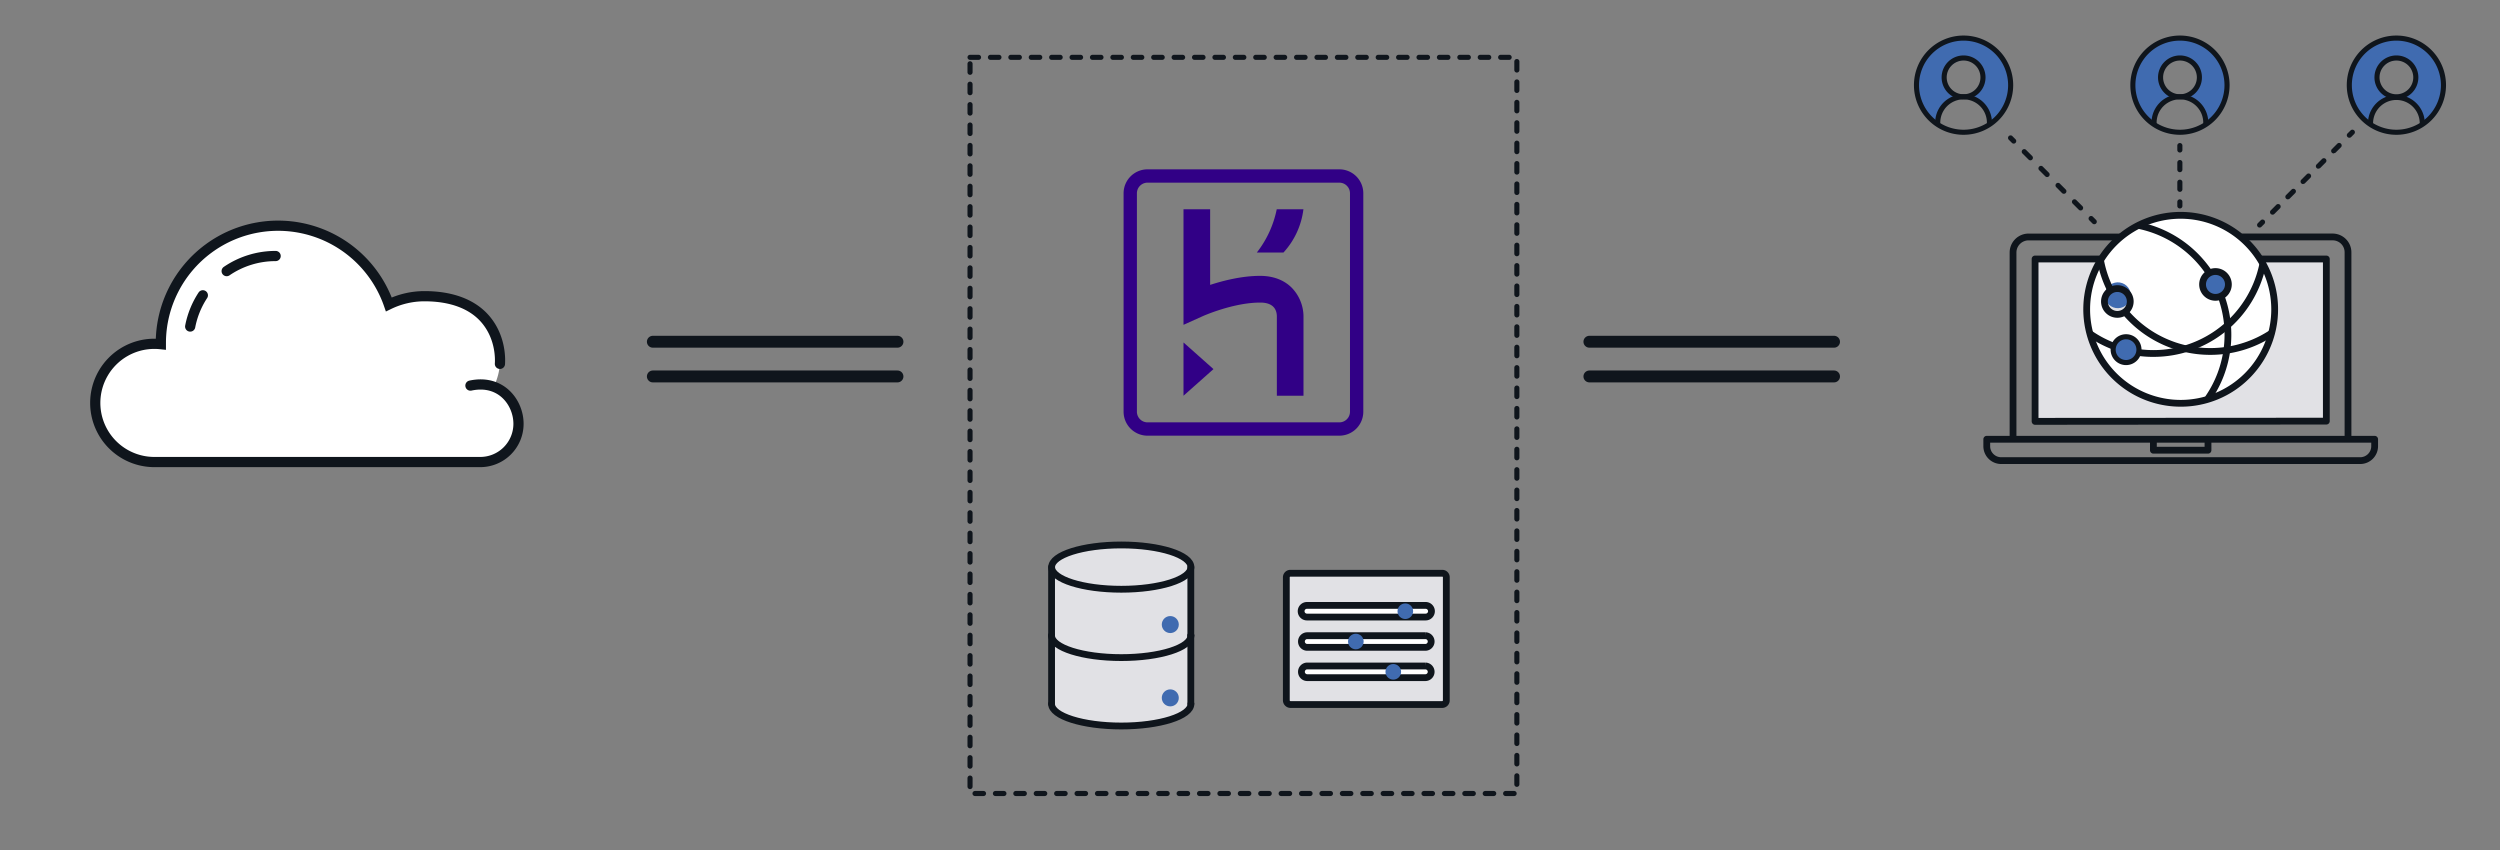 <svg xmlns="http://www.w3.org/2000/svg" viewBox="0 0 1470 500"><rect x="0" y="0" width="1470" height="500" fill="#808080" stroke="none"/><defs><style>.cls-1{fill:#fff;}.cls-10,.cls-12,.cls-13,.cls-2,.cls-7{fill:none;}.cls-10,.cls-11,.cls-12,.cls-13,.cls-2,.cls-7,.cls-9{stroke:#0f151c;}.cls-10,.cls-13,.cls-2,.cls-7,.cls-9{stroke-linecap:round;}.cls-11,.cls-12,.cls-13,.cls-2,.cls-7{stroke-miterlimit:10;}.cls-2{stroke-width:6px;}.cls-11,.cls-3,.cls-9{fill:#e1e1e5;}.cls-4{fill:#406bb0;}.cls-5{fill:#fcd118;}.cls-6{fill:#0f151c;}.cls-7{stroke-width:7px;}.cls-8{fill:#310086;}.cls-10,.cls-9{stroke-linejoin:round;}.cls-10,.cls-11,.cls-12,.cls-9{stroke-width:4px;}.cls-13{stroke-width:3px;stroke-dasharray:5 7;}</style></defs><g id="Color"><path class="cls-1" d="M276.62,226.73c18-3.86,28.26,10,28.26,22.46a22.49,22.49,0,0,1-22.49,22.49H90.77a34.76,34.76,0,0,1,0-69.52,36.79,36.79,0,0,1,3.81.21c0-.26,0-.52,0-.79A68.94,68.94,0,0,1,228.63,179a48,48,0,0,1,21-4.83c15.7,0,28.28,4.57,36,13.78,9.21,11,8.46,24.13,8.33,26a37.75,37.75,0,0,1-9.83,22.63"/></g><g id="CLOUD_STORAGE" data-name="CLOUD STORAGE"><path class="cls-2" d="M276.62,226.73c18-3.86,28.26,10,28.26,22.46a22.49,22.49,0,0,1-22.49,22.49H90.77a34.76,34.76,0,0,1,0-69.52,36.79,36.79,0,0,1,3.81.21c0-.26,0-.52,0-.79A68.94,68.94,0,0,1,228.63,179a48,48,0,0,1,21-4.83c15.7,0,28.28,4.57,36,13.78,9.21,11,8.46,24.13,8.33,26"/><path class="cls-2" d="M111.83,192a51,51,0,0,1,7.44-18.36"/><path class="cls-2" d="M133.28,159.41a50.94,50.94,0,0,1,28.79-8.87"/></g><g id="SOCIAL"><polygon class="cls-3" points="1234.2 153.78 1198.12 153.78 1198.12 246.23 1366.38 246.13 1366.38 153.78 1330.3 153.78 1234.2 153.78"/><path class="cls-1" d="M1282.25,126.61a55.26,55.26,0,1,0,55.26,55.26A55.26,55.26,0,0,0,1282.25,126.61Zm-44.85,50.66a7.59,7.59,0,1,1,7.58,7.58A7.58,7.58,0,0,1,1237.4,177.27Zm12.73,35.92a7.59,7.59,0,1,1,7.58-7.59A7.59,7.59,0,0,1,1250.13,213.19Zm52.57-38.35a7.59,7.59,0,1,1,7.58-7.59A7.59,7.59,0,0,1,1302.7,174.84Z"/><circle class="cls-4" cx="1244.98" cy="177.27" r="7.58" transform="matrix(0.16, -0.99, 0.99, 0.16, 870.58, 1377.78)"/><circle class="cls-4" cx="1250.13" cy="205.6" r="7.58" transform="translate(581.77 1281.89) rotate(-67.5)"/><circle class="cls-4" cx="1302.7" cy="167.25" r="7.58"/><path class="cls-5" d="M1409.08,77.77h0Z"/><path class="cls-4" d="M1409.08,22.41a27.68,27.68,0,0,0,0,55.36q-7.59,0-15.18-5.72A15.18,15.18,0,0,1,1409,56.89h0a10.79,10.79,0,1,1,.71,0,15.22,15.22,0,0,1,14.52,15.15q-7.61,5.72-15.19,5.72h0a27.68,27.68,0,1,0,0-55.36Z"/><path class="cls-5" d="M1409.75,56.9l-.71,0h0v0Z"/><path class="cls-5" d="M1282.06,77.76h0Z"/><path class="cls-5" d="M1281.84,77.77h0Z"/><path class="cls-5" d="M1281.85,56.88h-.43l.43,0Z"/><path class="cls-5" d="M1281.76,77.77q-.49,0-1,0Q1281.26,77.77,1281.76,77.77Z"/><path class="cls-4" d="M1281.84,22.41a27.68,27.68,0,0,0-1.07,55.33c-4.79-.22-9.5-2.15-14.13-5.69a15.21,15.21,0,0,1,14.78-15.16,11.92,11.92,0,1,1,.42,0,15.19,15.19,0,0,1,15.21,15.17c-5.09,3.75-10.08,5.63-15,5.71a27.68,27.68,0,0,0-.22-55.35Z"/><path class="cls-5" d="M1154.63,77.77h0Z"/><path class="cls-5" d="M1154.66,56.92l.69,0-.69,0Z"/><path class="cls-4" d="M1154.59,22.41a27.68,27.68,0,1,0,0,55.36h0q-7.61,0-15.22-5.72a15.19,15.19,0,0,1,15.21-15.17,10.79,10.79,0,1,1,.76,0,15.18,15.18,0,0,1,14.48,15.15q-7.59,5.72-15.2,5.72a27.68,27.68,0,0,0,0-55.36Z"/><path class="cls-6" d="M1176.69,272.84a10.49,10.49,0,0,1-10.47-10.47v-4.08a2,2,0,0,1,2-2h228.07a2,2,0,0,1,2,2v4.08a10.49,10.49,0,0,1-10.48,10.47Zm-6.48-10.47a6.49,6.49,0,0,0,6.48,6.48H1387.8a6.49,6.49,0,0,0,6.49-6.48v-2.08H1170.21Z"/><path class="cls-6" d="M1387.8,272.34H1176.69a10,10,0,0,1-10-10v-4.08a1.5,1.5,0,0,1,1.49-1.5h228.07a1.5,1.5,0,0,1,1.5,1.5v4.08A10,10,0,0,1,1387.8,272.34Zm-218.09-12.56v2.59a7,7,0,0,0,7,7H1387.8a7,7,0,0,0,7-7v-2.59Z"/><path class="cls-6" d="M1266.2,266.73a2,2,0,0,1-2-2v-6.28a2,2,0,0,1,4,0v4.28h28.1v-4.28a2,2,0,0,1,4,0v6.28a2,2,0,0,1-2,2Z"/><path class="cls-6" d="M1298.3,266.23h-32.1a1.49,1.49,0,0,1-1.49-1.5v-6.28a1.5,1.5,0,0,1,3,0v4.78h29.1v-4.78a1.5,1.5,0,0,1,3,0v6.28A1.5,1.5,0,0,1,1298.3,266.23Z"/><path class="cls-6" d="M1380.63,258.65a2,2,0,0,1-2-2V148.42a7,7,0,0,0-7.15-7.09h-52.76a2,2,0,0,1,0-4h52.76a11.1,11.1,0,0,1,7.88,3.22,11,11,0,0,1,3.26,7.86V256.66A2,2,0,0,1,1380.63,258.65Z"/><path class="cls-6" d="M1380.63,258.15a1.49,1.49,0,0,1-1.49-1.49V148.42a7.54,7.54,0,0,0-7.65-7.59h-52.76a1.5,1.5,0,0,1,0-3h52.76a10.64,10.64,0,0,1,7.53,3.07,10.53,10.53,0,0,1,3.11,7.51V256.66A1.5,1.5,0,0,1,1380.63,258.15Z"/><path class="cls-6" d="M1183.67,259.65a2,2,0,0,1-2-2V148.42a11.16,11.16,0,0,1,11.22-11.08h53.28a2,2,0,0,1,0,4h-53.28a7.17,7.17,0,0,0-7.23,7.09V257.65A2,2,0,0,1,1183.67,259.65Z"/><path class="cls-6" d="M1183.67,259.15a1.5,1.5,0,0,1-1.5-1.5V148.42a10.66,10.66,0,0,1,10.72-10.58h53.27a1.5,1.5,0,1,1,0,3h-53.27a7.67,7.67,0,0,0-7.73,7.59V257.65A1.5,1.5,0,0,1,1183.67,259.15Z"/><path class="cls-6" d="M1196.62,249.78a2,2,0,0,1-1.41-.61,2.12,2.12,0,0,1-.58-1.45V152.29a2,2,0,0,1,2-2h37.58a2,2,0,0,1,0,4h-35.58v91.44l167.26-.1V154.29H1330.3a2,2,0,0,1,0-4h37.58a2,2,0,0,1,2,2v95.33a2,2,0,0,1-2,2Z"/><path class="cls-6" d="M1196.62,249.28a1.52,1.52,0,0,1-1-.47,1.57,1.57,0,0,1-.44-1.09V152.29a1.5,1.5,0,0,1,1.49-1.5h37.58a1.5,1.5,0,0,1,0,3h-36.08v92.44l168.26-.1V153.79H1330.3a1.5,1.5,0,0,1,0-3h37.58a1.5,1.5,0,0,1,1.49,1.5v95.33a1.52,1.52,0,0,1-1.49,1.53l-171.26.13Z"/><path class="cls-6" d="M1409.08,79.26a29.18,29.18,0,1,1,29.18-29.17A29.21,29.21,0,0,1,1409.08,79.26Zm0-55.36a26.19,26.19,0,1,0,26.19,26.19A26.22,26.22,0,0,0,1409.08,23.9Z"/><path class="cls-6" d="M1409.08,58.42A12.91,12.91,0,1,1,1422,45.52,12.92,12.92,0,0,1,1409.08,58.42Zm0-22.82a9.92,9.92,0,1,0,9.92,9.92A9.93,9.93,0,0,0,1409.08,35.6Z"/><path class="cls-6" d="M1424.29,73.63a1.5,1.5,0,0,1-1.49-1.5,13.72,13.72,0,0,0-27.43,0,1.5,1.5,0,1,1-3,0,16.71,16.71,0,0,1,33.41,0A1.5,1.5,0,0,1,1424.29,73.63Z"/><path class="cls-6" d="M1281.84,79.26A29.18,29.18,0,1,1,1311,50.09,29.21,29.21,0,0,1,1281.84,79.26Zm0-55.36A26.19,26.19,0,1,0,1308,50.09,26.22,26.22,0,0,0,1281.84,23.9Z"/><path class="cls-6" d="M1281.84,58.42a12.91,12.91,0,1,1,12.9-12.9A12.92,12.92,0,0,1,1281.84,58.42Zm0-22.82a9.92,9.92,0,1,0,9.91,9.92A9.93,9.93,0,0,0,1281.84,35.6Z"/><path class="cls-6" d="M1297,73.63a1.5,1.5,0,0,1-1.49-1.5,13.71,13.71,0,0,0-27.42,0,1.5,1.5,0,1,1-3,0,16.7,16.7,0,0,1,33.4,0A1.5,1.5,0,0,1,1297,73.63Z"/><path class="cls-6" d="M1154.59,79.26a29.18,29.18,0,1,1,29.17-29.17A29.2,29.2,0,0,1,1154.59,79.26Zm0-55.36a26.19,26.19,0,1,0,26.18,26.19A26.21,26.21,0,0,0,1154.59,23.9Z"/><path class="cls-6" d="M1154.59,58.42a12.91,12.91,0,1,1,12.9-12.9A12.91,12.91,0,0,1,1154.59,58.42Zm0-22.82a9.92,9.92,0,1,0,9.91,9.92A9.92,9.92,0,0,0,1154.59,35.6Z"/><path class="cls-6" d="M1169.8,73.63a1.5,1.5,0,0,1-1.5-1.5,13.71,13.71,0,0,0-27.42,0,1.5,1.5,0,1,1-3,0,16.7,16.7,0,0,1,33.4,0A1.5,1.5,0,0,1,1169.8,73.63Z"/><path class="cls-6" d="M1282.25,239.13a57.26,57.26,0,1,1,40.48-16.77A56.91,56.91,0,0,1,1282.25,239.13Zm0-110.52a53.27,53.27,0,1,0,53.26,53.26A53.33,53.33,0,0,0,1282.25,128.61Z"/><path class="cls-6" d="M1282.25,238.63A56.76,56.76,0,1,1,1322.38,222,56.38,56.38,0,0,1,1282.25,238.63Zm0-110.52A53.77,53.77,0,1,0,1336,181.87,53.83,53.83,0,0,0,1282.25,128.11Z"/><path class="cls-6" d="M1298.68,235.77a2,2,0,0,1-1.12-.35,2,2,0,0,1-.53-2.77,63.76,63.76,0,0,0,7.28-57.29,2,2,0,0,1,.07-1.53,2,2,0,0,1,1.14-1,1.89,1.89,0,0,1,.67-.12,2,2,0,0,1,1.88,1.32,67.82,67.82,0,0,1-7.74,60.89A2,2,0,0,1,1298.68,235.77Z"/><path class="cls-6" d="M1298.68,235.27a1.46,1.46,0,0,1-.84-.26,1.49,1.49,0,0,1-.39-2.08,64.3,64.3,0,0,0,7.33-57.74,1.5,1.5,0,0,1,2.82-1,67.31,67.31,0,0,1-7.68,60.44A1.51,1.51,0,0,1,1298.68,235.27Z"/><path class="cls-6" d="M1298.49,161.66a2,2,0,0,1-1.65-.86,63.75,63.75,0,0,0-39-26.14,2,2,0,1,1,.84-3.9,67.38,67.38,0,0,1,33.58,18.29,69.33,69.33,0,0,1,7.9,9.48,2,2,0,0,1-1.64,3.13Z"/><path class="cls-6" d="M1298.49,161.16a1.48,1.48,0,0,1-1.23-.64,65,65,0,0,0-7.5-9,64,64,0,0,0-31.85-17.35,1.49,1.49,0,0,1,.63-2.92,66.75,66.75,0,0,1,33.33,18.16,67.66,67.66,0,0,1,7.85,9.41,1.49,1.49,0,0,1-1.23,2.34Z"/><path class="cls-6" d="M1240.75,172a2,2,0,0,1-1.79-1.11,66.92,66.92,0,0,1-5.77-17.24,2,2,0,0,1,.31-1.5,2,2,0,0,1,1.28-.84,2.43,2.43,0,0,1,.38,0,2,2,0,0,1,1.95,1.62,63.23,63.23,0,0,0,5.43,16.22,2,2,0,0,1,.1,1.52,2,2,0,0,1-1,1.15A1.93,1.93,0,0,1,1240.75,172Z"/><path class="cls-6" d="M1240.75,171.54a1.5,1.5,0,0,1-1.34-.84,66.56,66.56,0,0,1-5.73-17.11,1.5,1.5,0,0,1,2.94-.55,63.27,63.27,0,0,0,5.47,16.34,1.5,1.5,0,0,1-.68,2A1.43,1.43,0,0,1,1240.75,171.54Z"/><path class="cls-6" d="M1299.62,208.66a67.64,67.64,0,0,1-51-23.23,2,2,0,1,1,3-2.62,63.63,63.63,0,0,0,82.51,11.69,2,2,0,0,1,2.76.59,2,2,0,0,1-.59,2.76A67.38,67.38,0,0,1,1299.62,208.66Z"/><path class="cls-6" d="M1299.62,208.16A67.12,67.12,0,0,1,1249,185.1a1.49,1.49,0,1,1,2.25-2,64.14,64.14,0,0,0,83.16,11.78,1.5,1.5,0,0,1,1.63,2.51A66.88,66.88,0,0,1,1299.62,208.16Z"/><path class="cls-6" d="M1242,205.26a2.07,2.07,0,0,1-.74-.14,67.84,67.84,0,0,1-13.12-7,2,2,0,0,1-.84-1.28,2,2,0,0,1,.31-1.5,2,2,0,0,1,1.65-.87,2,2,0,0,1,1.13.35,63.14,63.14,0,0,0,12.34,6.55,1.94,1.94,0,0,1,1.1,1.06,2,2,0,0,1-1.83,2.79Z"/><path class="cls-6" d="M1242,204.76a1.5,1.5,0,0,1-.55-.11,66.37,66.37,0,0,1-13-6.91,1.5,1.5,0,0,1,1.69-2.47,63.61,63.61,0,0,0,12.44,6.6,1.5,1.5,0,0,1-.55,2.89Z"/><path class="cls-6" d="M1266.13,209.85a66.29,66.29,0,0,1-7.85-.46,2,2,0,0,1-1.33-.74,2,2,0,0,1-.41-1.47,2,2,0,0,1,2-1.76h.23a65.73,65.73,0,0,0,7.54.44,63.66,63.66,0,0,0,62.11-50.24,2,2,0,0,1,2.37-1.53,2,2,0,0,1,1.53,2.37,67.54,67.54,0,0,1-66.17,53.38Z"/><path class="cls-6" d="M1266.13,209.35a67.69,67.69,0,0,1-7.79-.45,1.5,1.5,0,0,1,.35-3,64.15,64.15,0,0,0,70.2-50.19,1.49,1.49,0,1,1,2.92.63,67.2,67.2,0,0,1-44.1,49.46A67.76,67.76,0,0,1,1266.13,209.35Z"/><path class="cls-6" d="M1302.7,176.83a9.58,9.58,0,1,1,9.58-9.58A9.59,9.59,0,0,1,1302.7,176.83Zm0-15.17a5.59,5.59,0,1,0,5.59,5.59A5.59,5.59,0,0,0,1302.7,161.66Z"/><path class="cls-6" d="M1302.7,176.33a9.08,9.08,0,1,1,9.08-9.08A9.09,9.09,0,0,1,1302.7,176.33Zm0-15.17a6.09,6.09,0,1,0,6.09,6.09A6.09,6.09,0,0,0,1302.7,161.16Z"/><path class="cls-6" d="M1245,186.85a9.58,9.58,0,1,1,9.58-9.58A9.59,9.59,0,0,1,1245,186.85Zm0-15.17a5.59,5.59,0,1,0,5.59,5.59A5.6,5.6,0,0,0,1245,171.68Z"/><path class="cls-6" d="M1245,186.35a9.08,9.08,0,1,1,9.08-9.08A9.09,9.09,0,0,1,1245,186.35Zm0-15.17a6.09,6.09,0,1,0,6.09,6.09A6.09,6.09,0,0,0,1245,171.18Z"/><path class="cls-6" d="M1250.13,214.68a9.08,9.08,0,1,1,9.08-9.08A9.09,9.09,0,0,1,1250.13,214.68Zm0-15.17a6.09,6.09,0,1,0,6.08,6.09A6.09,6.09,0,0,0,1250.13,199.51Z"/><path class="cls-6" d="M1184,84.45A1.48,1.48,0,0,1,1183,84l-1.76-1.76a1.5,1.5,0,1,1,2.12-2.11l1.76,1.76a1.5,1.5,0,0,1,0,2.11A1.47,1.47,0,0,1,1184,84.45Z"/><path class="cls-6" d="M1223.34,123.76a1.48,1.48,0,0,1-1-.43l-3.51-3.51a1.5,1.5,0,1,1,2.11-2.12l3.51,3.51a1.51,1.51,0,0,1,0,2.12A1.48,1.48,0,0,1,1223.34,123.76Zm-9.82-9.82a1.49,1.49,0,0,1-1.06-.44L1209,110a1.5,1.5,0,0,1,2.11-2.12l3.51,3.51a1.5,1.5,0,0,1-1,2.56Zm-9.83-9.83a1.51,1.51,0,0,1-1.06-.44l-3.51-3.51a1.5,1.5,0,1,1,2.12-2.11l3.51,3.51a1.5,1.5,0,0,1,0,2.11A1.53,1.53,0,0,1,1203.69,104.11Zm-9.83-9.83a1.51,1.51,0,0,1-1.06-.44l-3.51-3.51a1.5,1.5,0,1,1,2.12-2.11l3.51,3.51a1.5,1.5,0,0,1-1.06,2.55Z"/><path class="cls-6" d="M1231.42,131.84a1.48,1.48,0,0,1-1.05-.43l-1.77-1.77a1.5,1.5,0,1,1,2.12-2.11l1.76,1.76a1.51,1.51,0,0,1,0,2.12A1.48,1.48,0,0,1,1231.42,131.84Z"/><path class="cls-6" d="M1381.43,81a1.49,1.49,0,0,1-1.06-2.55l1.77-1.76a1.49,1.49,0,1,1,2.11,2.11l-1.76,1.77A1.5,1.5,0,0,1,1381.43,81Z"/><path class="cls-6" d="M1336.22,126.23a1.48,1.48,0,0,1-1-.43,1.49,1.49,0,0,1,0-2.12l3.22-3.23a1.5,1.5,0,1,1,2.12,2.12l-3.23,3.23A1.48,1.48,0,0,1,1336.22,126.23Zm9-9a1.44,1.44,0,0,1-1-.44,1.48,1.48,0,0,1,0-2.11l3.23-3.23a1.49,1.49,0,0,1,2.11,2.11l-3.23,3.23A1.45,1.45,0,0,1,1345.26,117.19Zm9-9a1.5,1.5,0,0,1-1.06-2.55l3.23-3.23a1.49,1.49,0,0,1,2.11,2.11l-3.23,3.23A1.49,1.49,0,0,1,1354.31,108.15Zm9-9a1.5,1.5,0,0,1-1.06-2.55l3.23-3.23a1.49,1.49,0,1,1,2.11,2.11l-3.22,3.23A1.53,1.53,0,0,1,1363.35,99.11Zm9-9a1.5,1.5,0,0,1-1.06-2.56l3.23-3.23a1.5,1.5,0,0,1,2.12,2.12l-3.23,3.23A1.53,1.53,0,0,1,1372.39,90.07Z"/><path class="cls-6" d="M1328.65,133.81a1.5,1.5,0,0,1-1.06-2.55l1.76-1.77a1.5,1.5,0,0,1,2.12,2.12l-1.76,1.76A1.53,1.53,0,0,1,1328.65,133.81Z"/><path class="cls-6" d="M1281.75,89.69a1.49,1.49,0,0,1-1.49-1.49V85.6a1.5,1.5,0,0,1,3,0v2.6A1.5,1.5,0,0,1,1281.75,89.69Z"/><path class="cls-6" d="M1281.75,112.82a1.5,1.5,0,0,1-1.49-1.5v-4.19a1.5,1.5,0,0,1,3,0v4.19A1.5,1.5,0,0,1,1281.75,112.82Zm0-11.57a1.49,1.49,0,0,1-1.49-1.49V95.57a1.5,1.5,0,0,1,3,0v4.19A1.5,1.5,0,0,1,1281.75,101.25Z"/><path class="cls-6" d="M1281.75,122.59a1.5,1.5,0,0,1-1.49-1.5V118.7a1.5,1.5,0,1,1,3,0v2.39A1.5,1.5,0,0,1,1281.75,122.59Z"/></g><g id="SETTINGS"><line class="cls-7" x1="383.88" y1="200.94" x2="527.71" y2="200.94"/><line class="cls-7" x1="527.71" y1="221.35" x2="383.88" y2="221.35"/><line class="cls-7" x1="934.57" y1="200.94" x2="1078.41" y2="200.94"/><line class="cls-7" x1="1078.41" y1="221.35" x2="934.57" y2="221.35"/><g id="logo"><path class="cls-8" d="M787.52,99.57H674.76a14.09,14.09,0,0,0-14.09,14.09V242.09a14.09,14.09,0,0,0,14.09,14.09H787.52a14.09,14.09,0,0,0,14.1-14.09V113.66A14.09,14.09,0,0,0,787.52,99.57Zm6.27,142.52a6.27,6.27,0,0,1-6.27,6.26H674.76a6.27,6.27,0,0,1-6.26-6.26V113.66a6.27,6.27,0,0,1,6.26-6.26H787.52a6.27,6.27,0,0,1,6.27,6.26Z"/><polygon class="cls-8" points="695.9 232.69 713.52 217.03 695.9 201.37 695.9 232.69"/><path class="cls-8" d="M759.56,169.21c-3.15-3.19-8.95-7-18.63-7-10.62,0-21.55,2.76-29.37,5.31V123.06H695.9V191L707,186c.17-.08,18-8.09,34-8.09,8,0,9.71,4.39,9.79,8v46.77h15.66v-47A24.41,24.41,0,0,0,759.56,169.21Z"/><path class="cls-8" d="M739,148.51h15.66a45.89,45.89,0,0,0,11.75-25.45H750.72A60.87,60.87,0,0,1,739,148.51Z"/></g><path class="cls-3" d="M618.37,413.89c0,7.18,18.34,13,41,13s40.95-5.83,40.95-13V333.46c0,7.19-18.33,13-40.95,13s-41-5.83-41-13Z"/><ellipse class="cls-9" cx="659.32" cy="333.46" rx="40.95" ry="13.02"/><path class="cls-10" d="M700.27,373.67c0,7.19-18.33,13-40.95,13s-41-5.83-41-13"/><line class="cls-10" x1="700.2" y1="333.46" x2="700.2" y2="373.65"/><line class="cls-10" x1="618.33" y1="333.46" x2="618.33" y2="373.65"/><path class="cls-10" d="M700.27,413.89c0,7.18-18.33,13-40.95,13s-41-5.83-41-13"/><line class="cls-10" x1="700.2" y1="373.65" x2="700.2" y2="413.84"/><line class="cls-10" x1="618.33" y1="373.65" x2="618.33" y2="413.84"/><circle class="cls-4" cx="688.13" cy="367.24" r="5"/><circle class="cls-4" cx="688.13" cy="410.35" r="5"/><path class="cls-11" d="M758.77,337.07a2.38,2.38,0,0,0-2.41,2.34V411.8a2.48,2.48,0,0,0,2.48,2.46H848a2.43,2.43,0,0,0,2.43-2.42V339.37a2.34,2.34,0,0,0-2.37-2.3Z"/><path class="cls-1" d="M838.28,362.82H768.49a3.42,3.42,0,1,1,0-6.84h69.79a3.42,3.42,0,1,1,0,6.84Z"/><path class="cls-1" d="M838.28,380.64H768.49a3.43,3.43,0,0,1,0-6.85h69.79a3.43,3.43,0,0,1,0,6.85Z"/><path class="cls-1" d="M838.28,398.45H768.49a3.43,3.43,0,0,1,0-6.85h69.79a3.43,3.43,0,0,1,0,6.85Z"/><path class="cls-12" d="M838.28,362.82H768.49a3.42,3.42,0,1,1,0-6.84h69.79a3.42,3.42,0,1,1,0,6.84Z"/><circle class="cls-4" cx="826.33" cy="359.4" r="4.59"/><path class="cls-12" d="M838.28,380.64H768.49a3.43,3.43,0,0,1,0-6.85h69.79a3.43,3.43,0,0,1,0,6.85Z"/><circle class="cls-4" cx="797.23" cy="377.21" r="4.59"/><path class="cls-12" d="M838.28,398.45H768.49a3.43,3.43,0,0,1,0-6.85h69.79a3.43,3.43,0,0,1,0,6.85Z"/><circle class="cls-4" cx="819.25" cy="395.03" r="4.59"/><rect class="cls-13" x="570.38" y="33.71" width="321.53" height="432.87"/></g></svg>